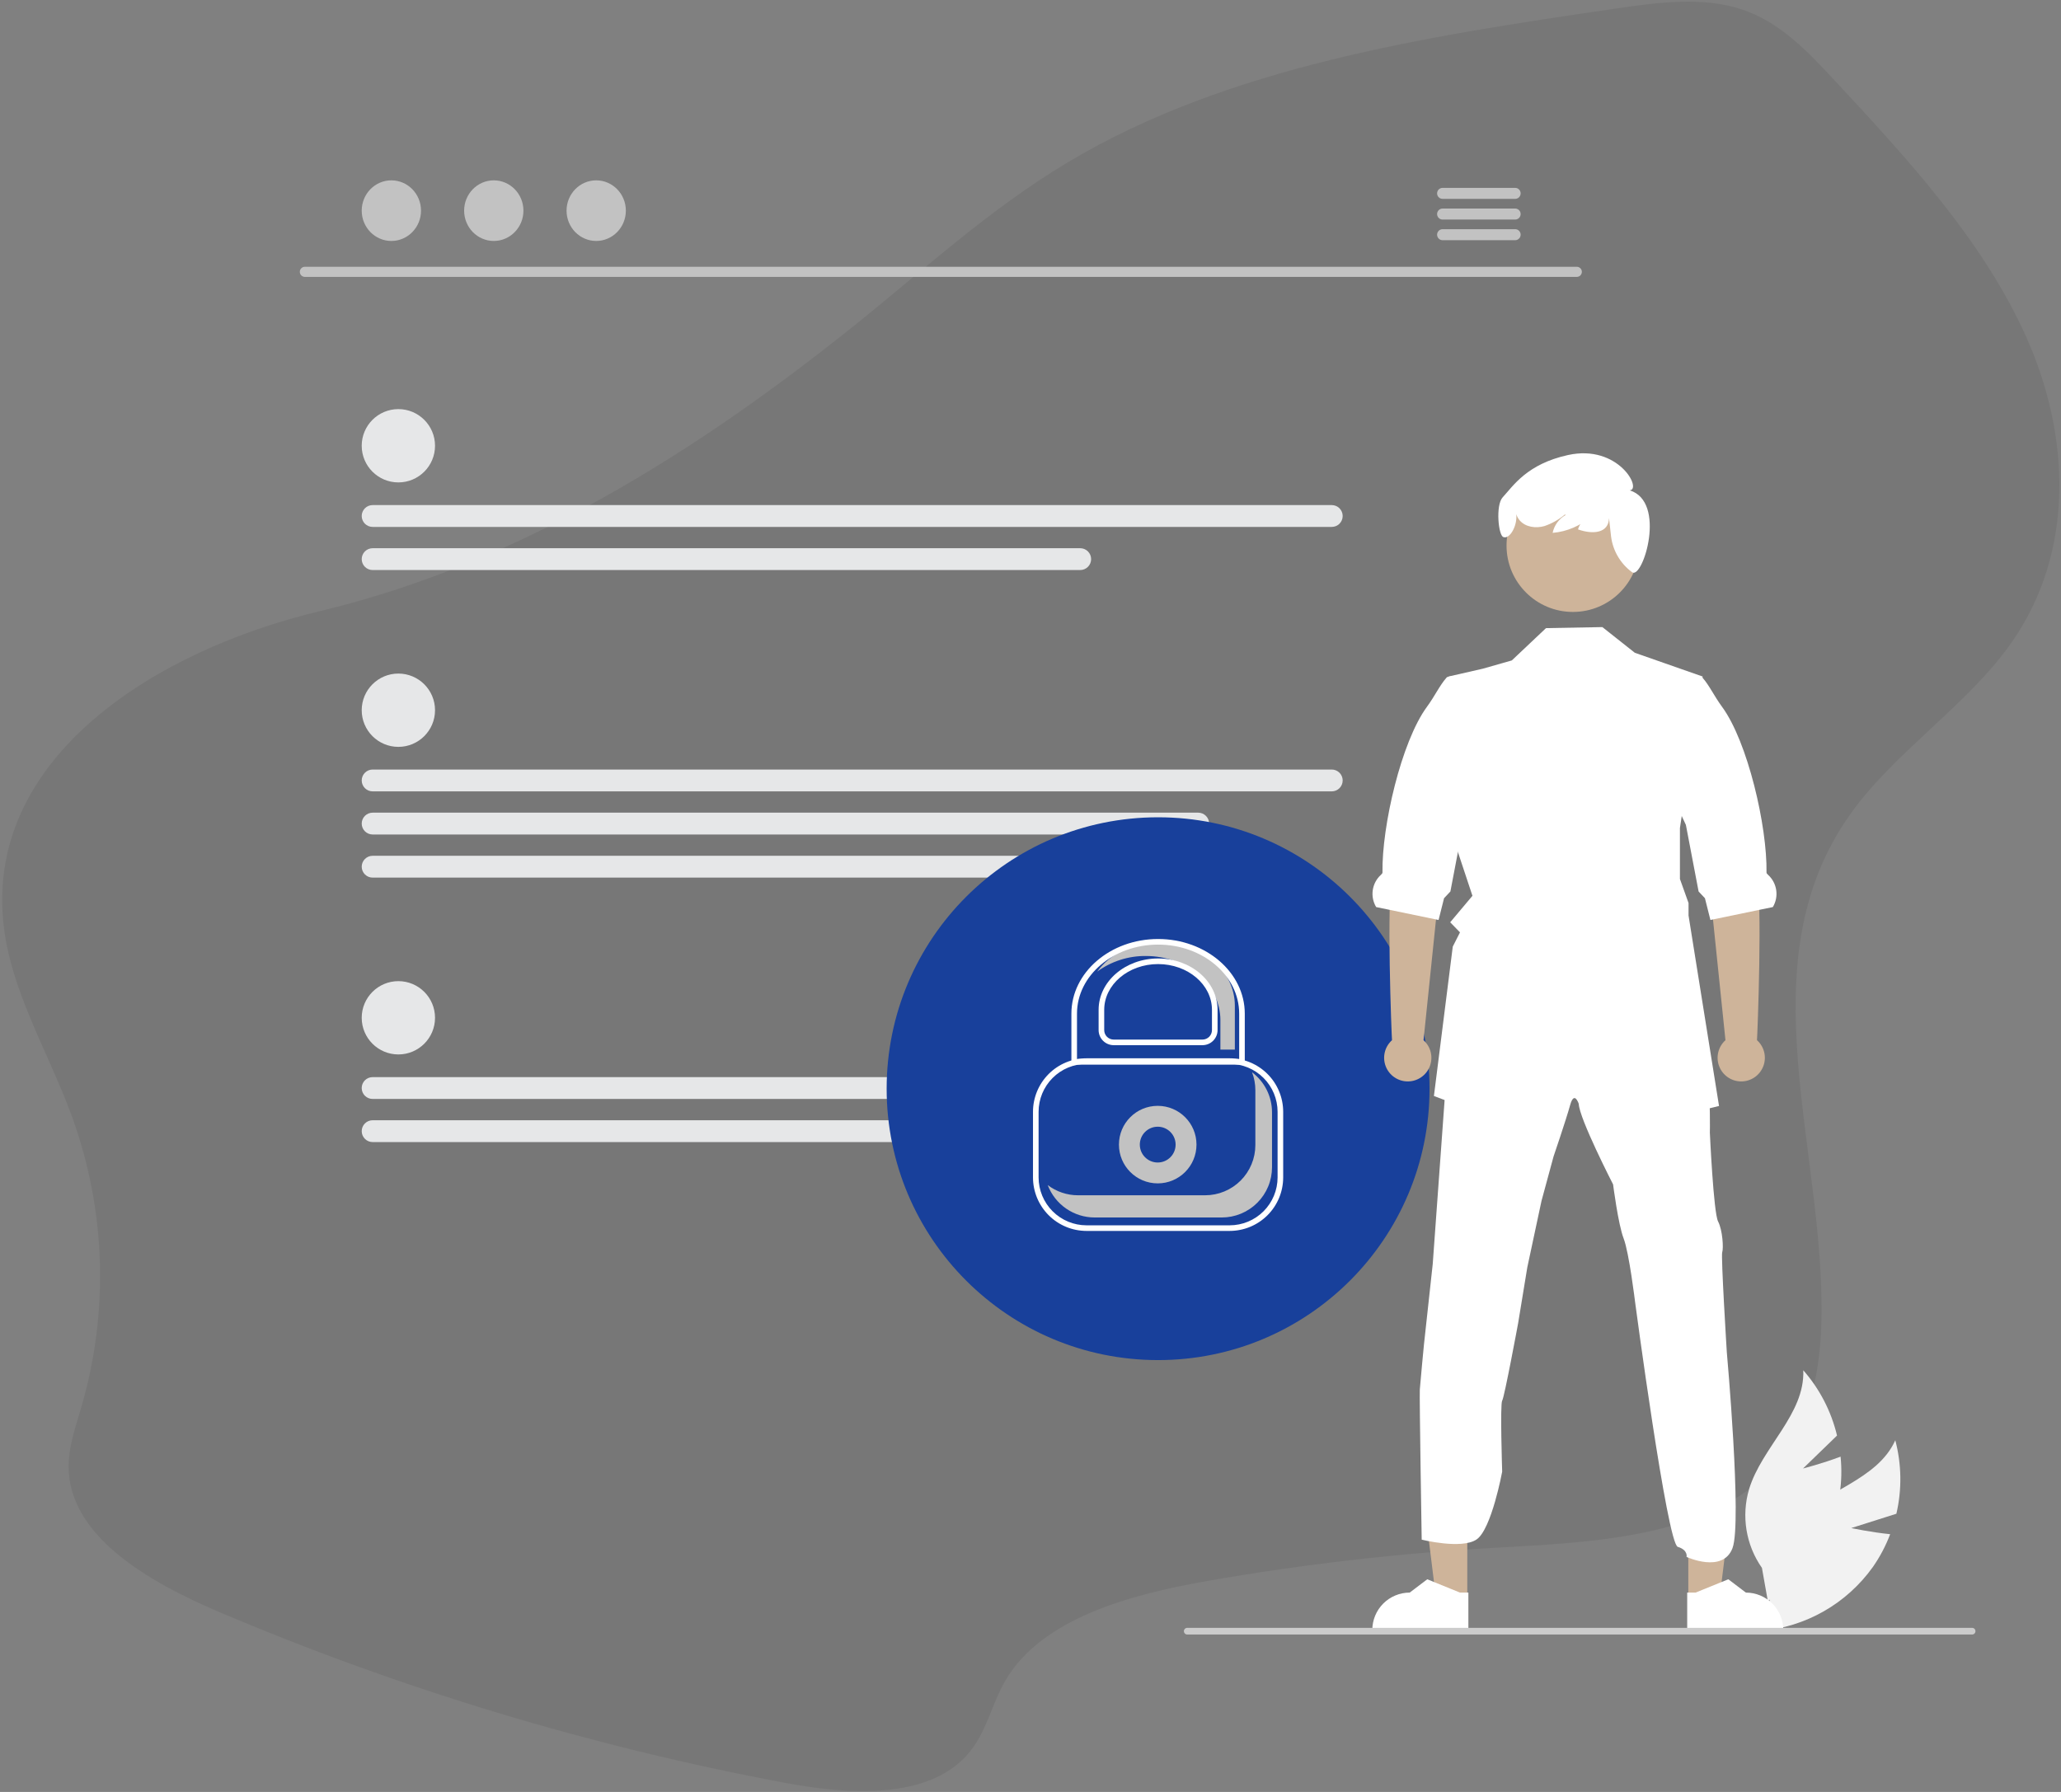 <?xml version="1.0" encoding="UTF-8"?> <svg xmlns="http://www.w3.org/2000/svg" width="736" height="640" viewBox="0 0 736 640" fill="none"><rect x="0" y="0" width="736" height="640" fill="#808080" stroke="none"/><path opacity="0.1" d="M1.11 328.62C3.299 353.249 17.262 375.544 25.783 398.998C37.836 432.309 38.973 468.592 29.029 502.592C27.001 509.581 24.499 516.591 24.499 523.748C24.499 548.421 52.608 564.799 78.149 575.691C143.068 603.252 210.778 623.71 280.098 636.709C302.764 640.991 331.077 642.837 345.42 626.736C352.307 619.003 353.97 608.906 359.026 600.232C371.917 578.12 403.286 569.519 431.439 564.602C465.387 558.669 499.654 554.725 534.062 552.791C568.7 550.843 608.029 549.143 630.988 526.404C645.578 511.944 649.824 491.991 650.408 473.148C652.312 411.327 622.773 344.429 660.687 290.889C676.583 268.434 702.54 252.034 718.32 229.513C741.162 196.881 739.192 155.437 723.726 120.66C708.26 85.883 680.866 56.315 653.866 27.338C644.893 17.752 635.365 7.787 621.942 3.344C607.986 -1.281 592.162 0.842 577.199 3.03C509.149 12.967 438.494 23.786 381.415 57.913C353.065 74.86 329.385 96.841 304.085 117.056C249.472 160.74 186.171 201.084 114.035 218.33C55.424 232.337 -4.193 270.126 1.11 328.62Z" fill="#000205" fill-opacity="0.7"></path><g clip-path="url(#clip0_5_160)"><path d="M661.097 545.757L677.216 540.644C679.224 531.993 679.091 522.983 676.827 514.395C670.352 528.794 651.353 532.321 640.528 543.814C637.179 547.424 634.686 551.742 633.232 556.447C631.779 561.152 631.403 566.123 632.132 570.993L628.741 582.497C636.662 581.821 644.341 579.435 651.251 575.504C658.16 571.574 664.136 566.192 668.765 559.73C671.326 556.079 673.418 552.12 674.99 547.947C668.116 547.258 661.097 545.757 661.097 545.757Z" fill="#F2F2F2"></path><path d="M643.873 524.484L656.02 512.719C653.96 504.081 649.822 496.075 643.966 489.399C644.591 505.174 629.16 516.805 624.596 531.919C623.209 536.644 622.903 541.62 623.7 546.479C624.498 551.339 626.379 555.956 629.203 559.99L631.299 571.799C638.086 567.66 643.896 562.1 648.327 555.501C652.758 548.901 655.707 541.42 656.968 533.571C657.632 529.161 657.738 524.685 657.284 520.248C650.825 522.698 643.873 524.484 643.873 524.484Z" fill="#F2F2F2"></path><path d="M563.128 98.896H108.835C108.363 98.886 107.913 98.692 107.582 98.354C107.252 98.016 107.066 97.562 107.066 97.09C107.066 96.617 107.252 96.163 107.582 95.826C107.913 95.488 108.363 95.293 108.835 95.283H563.128C563.601 95.293 564.05 95.488 564.381 95.826C564.712 96.163 564.897 96.617 564.897 97.09C564.897 97.562 564.712 98.016 564.381 98.354C564.05 98.692 563.601 98.886 563.128 98.896Z" fill="#C2C2C2"></path><path d="M139.759 86.059C145.607 86.059 150.347 81.213 150.347 75.236C150.347 69.258 145.607 64.412 139.759 64.412C133.912 64.412 129.172 69.258 129.172 75.236C129.172 81.213 133.912 86.059 139.759 86.059Z" fill="#C2C2C2"></path><path d="M176.334 86.059C182.182 86.059 186.922 81.213 186.922 75.236C186.922 69.258 182.182 64.412 176.334 64.412C170.487 64.412 165.747 69.258 165.747 75.236C165.747 81.213 170.487 86.059 176.334 86.059Z" fill="#C2C2C2"></path><path d="M212.91 86.059C218.757 86.059 223.497 81.213 223.497 75.236C223.497 69.258 218.757 64.412 212.91 64.412C207.062 64.412 202.322 69.258 202.322 75.236C202.322 81.213 207.062 86.059 212.91 86.059Z" fill="#C2C2C2"></path><path d="M541.107 67.095H515.126C514.611 67.105 514.12 67.317 513.76 67.685C513.399 68.052 513.197 68.547 513.197 69.062C513.197 69.577 513.399 70.072 513.76 70.439C514.12 70.807 514.611 71.019 515.126 71.029H541.107C541.622 71.019 542.112 70.807 542.473 70.439C542.833 70.072 543.035 69.577 543.035 69.062C543.035 68.547 542.833 68.052 542.473 67.685C542.112 67.317 541.622 67.105 541.107 67.095Z" fill="#C2C2C2"></path><path d="M541.107 74.479H515.126C514.611 74.489 514.12 74.701 513.76 75.069C513.399 75.437 513.197 75.931 513.197 76.446C513.197 76.961 513.399 77.456 513.76 77.824C514.12 78.192 514.611 78.403 515.126 78.413H541.107C541.622 78.403 542.112 78.192 542.473 77.824C542.834 77.456 543.036 76.961 543.036 76.446C543.036 75.931 542.834 75.437 542.473 75.069C542.112 74.701 541.622 74.489 541.107 74.479Z" fill="#C2C2C2"></path><path d="M541.107 81.854H515.126C514.611 81.864 514.12 82.076 513.76 82.444C513.399 82.811 513.197 83.306 513.197 83.821C513.197 84.336 513.399 84.831 513.76 85.198C514.12 85.566 514.611 85.778 515.126 85.788H541.107C541.622 85.778 542.112 85.566 542.473 85.198C542.834 84.831 543.036 84.336 543.036 83.821C543.036 83.306 542.834 82.811 542.473 82.444C542.112 82.076 541.622 81.864 541.107 81.854Z" fill="#C2C2C2"></path><path d="M142.261 172.297C149.49 172.297 155.351 166.436 155.351 159.207C155.351 151.978 149.49 146.118 142.261 146.118C135.032 146.118 129.172 151.978 129.172 159.207C129.172 166.436 135.032 172.297 142.261 172.297Z" fill="#E6E7E8"></path><path d="M475.584 188.192H133.07C132.036 188.192 131.045 187.781 130.314 187.05C129.583 186.319 129.172 185.328 129.172 184.294C129.172 183.26 129.583 182.269 130.314 181.538C131.045 180.807 132.036 180.396 133.07 180.396H475.584C476.618 180.396 477.609 180.807 478.34 181.538C479.071 182.269 479.482 183.26 479.482 184.294C479.482 185.328 479.071 186.319 478.34 187.05C477.609 187.781 476.618 188.192 475.584 188.192Z" fill="#E6E7E8"></path><path d="M385.753 203.594H133.07C132.036 203.594 131.045 203.183 130.314 202.452C129.583 201.721 129.172 200.729 129.172 199.696C129.172 198.662 129.583 197.67 130.314 196.939C131.045 196.208 132.036 195.798 133.07 195.798H385.753C386.787 195.798 387.779 196.208 388.51 196.939C389.241 197.67 389.651 198.662 389.651 199.696C389.651 200.729 389.241 201.721 388.51 202.452C387.779 203.183 386.787 203.594 385.753 203.594Z" fill="#E6E7E8"></path><path d="M142.261 376.601C149.49 376.601 155.351 370.741 155.351 363.512C155.351 356.283 149.49 350.422 142.261 350.422C135.032 350.422 129.172 356.283 129.172 363.512C129.172 370.741 135.032 376.601 142.261 376.601Z" fill="#E6E7E8"></path><path d="M475.584 392.496H133.07C132.557 392.497 132.05 392.397 131.576 392.201C131.103 392.006 130.672 391.719 130.31 391.357C129.947 390.995 129.659 390.565 129.463 390.092C129.267 389.618 129.166 389.111 129.166 388.599C129.166 388.086 129.267 387.579 129.463 387.106C129.659 386.632 129.947 386.202 130.31 385.84C130.672 385.478 131.103 385.191 131.576 384.996C132.05 384.8 132.557 384.7 133.07 384.701H475.584C476.67 384.761 477.694 385.226 478.455 386.002C479.216 386.779 479.66 387.812 479.698 388.899C479.666 389.406 479.534 389.902 479.309 390.358C479.085 390.813 478.772 391.22 478.39 391.555C478.008 391.889 477.563 392.144 477.081 392.306C476.599 392.468 476.091 392.532 475.584 392.496Z" fill="#E6E7E8"></path><path d="M385.753 407.898H133.07C132.036 407.898 131.045 407.487 130.314 406.756C129.583 406.025 129.172 405.034 129.172 404C129.172 402.966 129.583 401.975 130.314 401.244C131.045 400.513 132.036 400.102 133.07 400.102H385.753C386.787 400.102 387.779 400.513 388.51 401.244C389.241 401.975 389.651 402.966 389.651 404C389.651 405.034 389.241 406.025 388.51 406.756C387.779 407.487 386.787 407.898 385.753 407.898Z" fill="#E6E7E8"></path><path d="M142.261 266.748C149.49 266.748 155.351 260.888 155.351 253.659C155.351 246.43 149.49 240.569 142.261 240.569C135.032 240.569 129.172 246.43 129.172 253.659C129.172 260.888 135.032 266.748 142.261 266.748Z" fill="#E6E7E8"></path><path d="M475.584 282.643H133.07C132.036 282.643 131.045 282.232 130.314 281.501C129.583 280.77 129.172 279.779 129.172 278.745C129.172 277.711 129.583 276.72 130.314 275.989C131.045 275.258 132.036 274.847 133.07 274.847H475.584C476.618 274.847 477.609 275.258 478.34 275.989C479.071 276.72 479.482 277.711 479.482 278.745C479.482 279.779 479.071 280.77 478.34 281.501C477.609 282.232 476.618 282.643 475.584 282.643Z" fill="#E6E7E8"></path><path d="M427.886 298.045H133.07C132.036 298.045 131.045 297.634 130.314 296.903C129.583 296.172 129.172 295.181 129.172 294.147C129.172 293.113 129.583 292.122 130.314 291.391C131.045 290.66 132.036 290.249 133.07 290.249H427.886C428.92 290.249 429.912 290.66 430.643 291.391C431.374 292.122 431.784 293.113 431.784 294.147C431.784 295.181 431.374 296.172 430.643 296.903C429.912 297.634 428.92 298.045 427.886 298.045Z" fill="#E6E7E8"></path><path d="M407.876 313.447H133.07C132.036 313.447 131.045 313.036 130.314 312.305C129.583 311.574 129.172 310.583 129.172 309.549C129.172 308.515 129.583 307.524 130.314 306.793C131.045 306.062 132.036 305.651 133.07 305.651H407.876C408.91 305.651 409.902 306.062 410.633 306.793C411.364 307.524 411.774 308.515 411.774 309.549C411.774 310.583 411.364 311.574 410.633 312.305C409.902 313.036 408.91 313.447 407.876 313.447Z" fill="#E6E7E8"></path><path d="M413.562 485.766C467.097 485.766 510.496 442.368 510.496 388.833C510.496 335.298 467.097 291.899 413.562 291.899C360.028 291.899 316.629 335.298 316.629 388.833C316.629 442.368 360.028 485.766 413.562 485.766Z" fill="#18409B"></path><path d="M413.429 422.653C421.077 422.653 427.277 416.453 427.277 408.805C427.277 401.158 421.077 394.958 413.429 394.958C405.781 394.958 399.582 401.158 399.582 408.805C399.582 416.453 405.781 422.653 413.429 422.653Z" fill="#C2C2C2"></path><path d="M413.429 415.197C416.959 415.197 419.821 412.335 419.821 408.805C419.821 405.276 416.959 402.414 413.429 402.414C409.9 402.414 407.038 405.276 407.038 408.805C407.038 412.335 409.9 415.197 413.429 415.197Z" fill="#18409B"></path><path d="M439.135 439.631H387.991C382.927 439.625 378.071 437.611 374.49 434.03C370.909 430.449 368.895 425.594 368.889 420.53V397.081C368.895 392.017 370.909 387.161 374.49 383.58C378.071 379.999 382.926 377.985 387.991 377.979H439.135C444.199 377.985 449.054 380 452.635 383.581C456.216 387.161 458.23 392.017 458.236 397.081V420.53C458.23 425.594 456.216 430.449 452.635 434.03C449.054 437.611 444.199 439.625 439.135 439.631ZM387.991 379.979C383.457 379.984 379.11 381.788 375.904 384.994C372.698 388.2 370.894 392.547 370.889 397.081V420.53C370.894 425.064 372.698 429.411 375.904 432.617C379.11 435.822 383.457 437.626 387.991 437.631H439.135C443.669 437.626 448.015 435.822 451.221 432.617C454.427 429.411 456.231 425.064 456.236 420.53V397.081C456.231 392.547 454.427 388.2 451.221 384.994C448.015 381.788 443.669 379.984 439.135 379.979L387.991 379.979Z" fill="white"></path><path d="M384.961 426.902H430.357C432.713 426.902 435.046 426.438 437.223 425.536C439.4 424.634 441.378 423.313 443.044 421.647C444.71 419.981 446.032 418.003 446.934 415.826C447.835 413.649 448.3 411.316 448.299 408.959V389.336C448.296 387.16 447.895 385.002 447.116 382.971C449.331 384.638 451.128 386.797 452.365 389.278C453.603 391.759 454.247 394.493 454.247 397.266V416.889C454.247 419.245 453.783 421.579 452.881 423.756C451.979 425.932 450.658 427.91 448.992 429.577C447.326 431.243 445.348 432.564 443.171 433.466C440.994 434.368 438.661 434.832 436.304 434.832H390.909C387.271 434.83 383.719 433.721 380.726 431.653C377.733 429.586 375.439 426.656 374.15 423.254C377.257 425.621 381.055 426.903 384.961 426.902Z" fill="#C2C2C2"></path><path d="M523.977 570.954L512.823 570.953L507.516 527.926L523.98 527.927L523.977 570.954Z" fill="#CEB49A"></path><path d="M524.37 582.59L490.067 582.589V582.155C490.068 578.614 491.474 575.218 493.978 572.715C496.482 570.211 499.878 568.804 503.419 568.804L509.686 564.05L521.376 568.805L524.371 568.805L524.37 582.59Z" fill="white"></path><path d="M602.906 570.954L614.061 570.953L619.368 527.926L602.904 527.927L602.906 570.954Z" fill="#CEB49A"></path><path d="M602.513 582.59L636.816 582.589V582.155C636.816 578.614 635.409 575.218 632.905 572.715C630.401 570.211 627.005 568.804 623.464 568.804L617.198 564.05L605.507 568.805L602.512 568.805L602.513 582.59Z" fill="white"></path><path d="M507.025 496.308C507.19 493.853 508.5 480.275 508.5 480.275L511.637 451.481L517.167 375.153L517.528 370.156L546.495 364.595L566.293 355.104L589.824 362.626L608.147 369.497C608.147 369.497 608.179 372.439 608.32 375.992C608.508 380.643 608.838 386.346 609.622 387.828C610.932 390.448 610.603 404.512 610.603 404.512C610.603 404.512 611.905 433.126 613.544 436.264C615.183 439.401 615.513 445.935 615.019 447.245C614.524 448.555 616.658 482.919 616.658 482.919C616.658 482.919 622.134 543.73 618.698 552.899C615.263 562.069 602.28 556.062 602.28 556.062C602.28 556.062 602.908 553.615 599.143 552.462C595.378 551.309 583.91 465.082 583.91 465.082C583.91 465.082 581.777 447.402 579.816 442.335C577.855 437.268 576.051 423.031 576.051 423.031C576.051 423.031 563.94 399.468 563.783 394.229C563.783 394.229 562.198 389.326 560.7 394.723C559.202 400.12 554.786 413.046 554.786 413.046L550.48 428.922L545.413 452.642L542.134 472.612C542.134 472.612 537.224 499.116 536.439 500.261C535.655 501.407 536.439 525.62 536.439 525.62C536.439 525.62 532.643 546.242 527.278 549.842C521.913 553.442 507.698 549.899 507.698 549.899C507.698 549.899 506.86 498.763 507.025 496.308Z" fill="white"></path><path d="M519.383 300.542L525.823 319.94L517.877 329.399L521.376 333L518.795 338.09L512.065 391.444L548.962 405.437L561.387 389.859L571.184 405.437L613.878 395.005L602.99 326.968V322.52L599.916 313.931V295.749L608.034 241.627L583.804 233.14L572.219 223.971L568.47 236.866L552.508 234.027L552.092 224.339L539.879 235.878L529.595 238.811L517.281 241.627L515.712 245.549L518.849 244.765L518.34 295.789L519.383 300.542Z" fill="white"></path><path d="M508.354 371.516L514.551 311.534L516.187 286.848L498.842 283.712C498.842 283.712 499.529 301.363 497.257 311.323C495.015 321.15 496.96 370.199 497.098 371.511C495.824 372.65 494.926 374.149 494.523 375.809C494.12 377.47 494.23 379.214 494.839 380.81C495.448 382.407 496.528 383.781 497.935 384.75C499.342 385.72 501.01 386.239 502.719 386.24C504.428 386.241 506.097 385.723 507.505 384.755C508.913 383.786 509.994 382.414 510.604 380.818C511.215 379.222 511.327 377.478 510.925 375.817C510.523 374.156 509.627 372.657 508.354 371.516Z" fill="#CEB49A"></path><path d="M491.436 323.964L496.26 324.96L512.81 328.388L513.728 328.576L515.681 320.81L517.948 318.395L522.262 295.789L522.489 294.612L529.007 280.681L533.517 238.811L516.747 241.823C516.661 241.91 516.582 242.004 516.504 242.098C514.096 244.827 512.378 248.624 509.57 252.444C500.432 264.876 493.42 295.083 493.695 311.633C493.703 311.9 493.428 312.19 493.099 312.488C491.543 313.918 490.529 315.84 490.226 317.93C489.923 320.021 490.35 322.151 491.436 323.964Z" fill="white"></path><path d="M616.176 371.516L609.979 311.534L608.344 286.848L625.688 283.712C625.688 283.712 625.001 301.363 627.273 311.323C629.516 321.15 627.571 370.199 627.432 371.511C628.706 372.65 629.604 374.149 630.007 375.809C630.411 377.47 630.301 379.214 629.691 380.81C629.082 382.407 628.002 383.781 626.595 384.75C625.188 385.72 623.52 386.239 621.811 386.24C620.102 386.241 618.434 385.723 617.026 384.755C615.618 383.786 614.537 382.414 613.926 380.818C613.315 379.222 613.203 377.478 613.605 375.817C614.007 374.156 614.903 372.657 616.176 371.516Z" fill="#CEB49A"></path><path d="M633.095 323.964L628.271 324.96L611.72 328.387L610.803 328.576L608.85 320.81L606.583 318.395L602.269 295.789L602.041 294.612L595.523 280.681L597.013 238.811L607.783 241.823C607.869 241.91 607.948 242.004 608.026 242.098C610.434 244.827 612.152 248.624 614.96 252.444C624.098 264.876 631.11 295.083 630.836 311.633C630.828 311.9 631.102 312.19 631.432 312.488C632.987 313.918 634.001 315.84 634.304 317.93C634.607 320.02 634.18 322.151 633.095 323.964Z" fill="white"></path><path d="M544.212 245.006L552.092 224.339L572.219 223.971L578.898 245.006L602.904 379.11C602.904 379.11 529.36 399.591 530.106 374.972C530.89 349.087 534.429 314.704 534.429 314.704L544.212 245.006Z" fill="white"></path><path d="M561.705 218.559C574.8 218.559 585.415 207.943 585.415 194.849C585.415 181.754 574.8 171.139 561.705 171.139C548.611 171.139 537.995 181.754 537.995 194.849C537.995 207.943 548.611 218.559 561.705 218.559Z" fill="#CEB49A"></path><path d="M536.597 177.649C540.457 173.447 545.285 165.757 559.909 162.527C577.98 158.537 586.519 174.861 581.962 175.128C595.287 179.164 586.727 206.739 582.907 204.426C582.874 204.403 582.842 204.379 582.812 204.353C580.758 202.84 579.033 200.924 577.744 198.722C576.455 196.52 575.629 194.078 575.315 191.546L574.59 185.021C574.486 190.33 569.06 191.032 563.516 189.077C563.844 187.913 564.469 186.854 565.331 186.006C566.193 185.157 567.261 184.548 568.43 184.239C564.565 187.742 559.656 189.878 554.458 190.318C554.731 188.988 555.284 187.733 556.082 186.635C556.88 185.537 557.903 184.623 559.083 183.954L558.865 183.739C556.7 185.564 554.214 186.972 551.535 187.889C548.479 188.765 544.817 188.291 542.723 185.899C542.159 185.239 541.733 184.472 541.47 183.645C541.923 187.849 539.103 192.649 536.912 191.825C535.09 191.471 534.027 180.446 536.597 177.649Z" fill="white"></path><path d="M705.45 582.588C705.451 582.744 705.42 582.899 705.361 583.044C705.301 583.188 705.213 583.32 705.103 583.43C704.992 583.541 704.861 583.629 704.716 583.688C704.572 583.748 704.417 583.778 704.26 583.778H423.97C423.655 583.778 423.352 583.652 423.129 583.429C422.906 583.206 422.78 582.903 422.78 582.588C422.78 582.272 422.906 581.97 423.129 581.746C423.352 581.523 423.655 581.398 423.97 581.398H704.26C704.417 581.397 704.572 581.428 704.716 581.487C704.861 581.547 704.992 581.635 705.103 581.745C705.213 581.856 705.301 581.987 705.361 582.132C705.42 582.276 705.451 582.431 705.45 582.588Z" fill="#CCCCCC"></path><path d="M414.35 336.275C404.869 336.275 396.535 340.567 391.817 347.009C396.861 343.338 402.951 341.384 409.19 341.435C423.871 341.435 435.815 351.719 435.815 364.36V374.868H440.976V359.2C440.976 346.559 429.031 336.275 414.35 336.275Z" fill="#C2C2C2"></path><path d="M444.521 380.246H382.604V362.028C382.604 347.33 396.492 335.372 413.562 335.372C430.633 335.372 444.521 347.33 444.521 362.028V380.246ZM384.604 378.246H442.521V362.028C442.521 348.432 429.531 337.372 413.562 337.372C397.594 337.372 384.604 348.432 384.604 362.028V378.246Z" fill="white"></path><path d="M429.42 373.291H397.705C396.278 373.289 394.91 372.722 393.902 371.713C392.893 370.704 392.325 369.336 392.324 367.909V360.659C392.324 350.551 401.852 342.327 413.562 342.327C425.273 342.327 434.801 350.551 434.801 360.659V367.909C434.8 369.336 434.232 370.704 433.223 371.713C432.215 372.722 430.847 373.289 429.42 373.291ZM413.562 344.327C402.954 344.327 394.324 351.653 394.324 360.659V367.909C394.325 368.806 394.681 369.665 395.315 370.299C395.949 370.933 396.809 371.29 397.705 371.291H429.42C430.316 371.29 431.176 370.933 431.81 370.299C432.444 369.665 432.8 368.806 432.801 367.909V360.659C432.801 351.653 424.171 344.327 413.562 344.327Z" fill="white"></path></g><defs><clipPath id="clip0_5_160"><rect width="598.383" height="519.366" fill="white" transform="translate(107.068 64.412)"></rect></clipPath></defs></svg> 